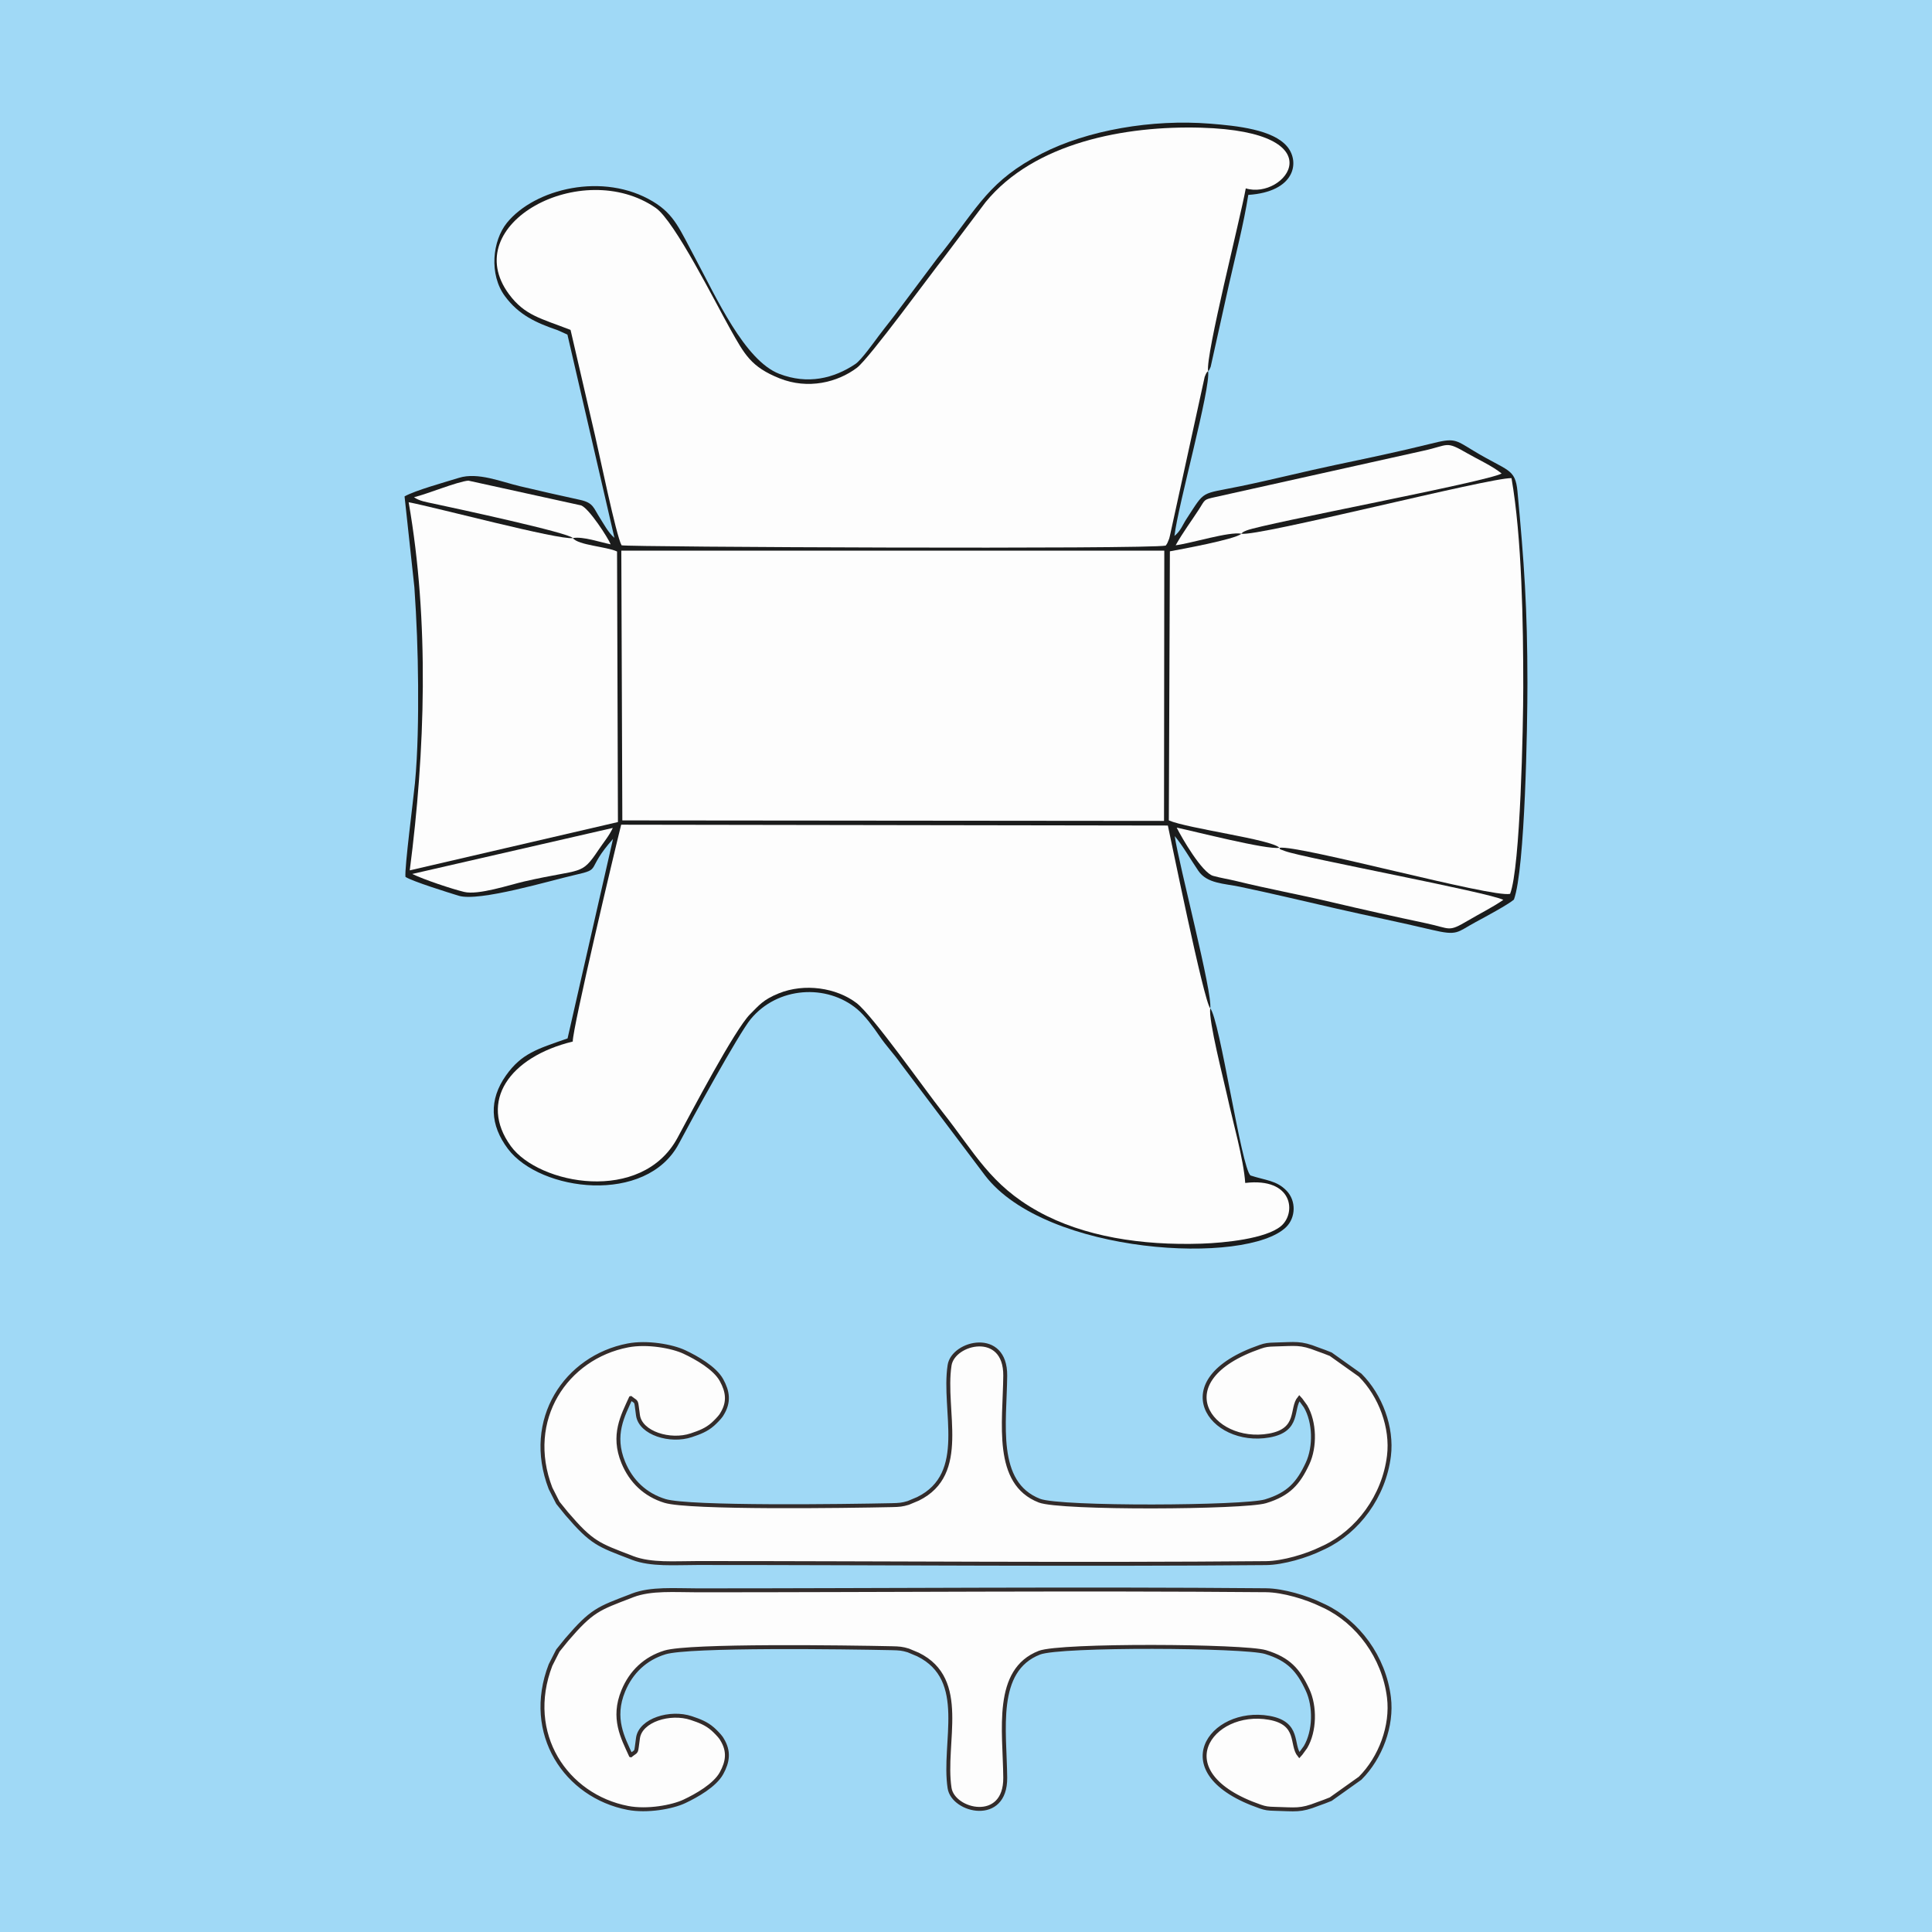 <?xml version="1.0" encoding="UTF-8"?>
<!DOCTYPE svg PUBLIC "-//W3C//DTD SVG 1.1//EN" "http://www.w3.org/Graphics/SVG/1.1/DTD/svg11.dtd">
<!-- Creator: CorelDRAW 2019 (64-Bit) -->
<svg xmlns="http://www.w3.org/2000/svg" xml:space="preserve" width="3.413in" height="3.413in" version="1.1" style="shape-rendering:geometricPrecision; text-rendering:geometricPrecision; image-rendering:optimizeQuality; fill-rule:evenodd; clip-rule:evenodd"
viewBox="0 0 3413.33 3413.33"
 xmlns:xlink="http://www.w3.org/1999/xlink">
 <defs>
  <style type="text/css">
   <![CDATA[
    .str0 {stroke:#332C2B;stroke-width:6.94;stroke-miterlimit:2.613}
    .fil0 {fill:#A0D9F6}
    .fil1 {fill:#1B1C1C}
    .fil2 {fill:#FDFDFD}
   ]]>
  </style>
 </defs>
 <g id="Layer_x0020_1">
  <rect class="fil0" x="-0" y="-0" width="3413.33" height="3413.33"/>
  <g id="_2848385897808">
   <path class="fil1" d="M2138.14 1781.38c4.67,-26.35 -55.48,-253.82 -62.7,-304.2 14.74,17.59 26.82,39.52 41.76,61.39 15.45,22.61 45.18,22.19 73.57,28.13 55.39,11.6 113.5,25.5 170.45,38.55 56.21,12.88 111.77,24.04 167.63,37.31 47.47,11.28 44.5,4.66 78.5,-13.63 16.63,-8.95 56.36,-30.3 67.35,-39.58 19.78,-54.44 23.92,-309.11 23.86,-382.68 -0.1,-132.58 -5.72,-211.92 -17.61,-338.61 -3.85,-41.09 -17.09,-34.99 -77.67,-71.68 -33.52,-20.31 -33.38,-22.92 -76.33,-12.23 -55.43,13.8 -111.9,25.56 -167.24,37.21 -55.57,11.7 -112,26.05 -167.44,37.5 -73.26,15.13 -61.93,5.85 -96.11,58.03 -6.68,10.19 -10.06,21.08 -21.22,29.99 6.2,-54.15 64.35,-261.32 59.46,-291.26 1.19,-1.32 1.5,-0.15 4.56,-7.7l32.03 -144.19c11.57,-51.16 26.26,-107.68 34.4,-159.41 81.98,-5.31 91.69,-57.36 69,-85.06 -24.92,-30.41 -88.8,-36.96 -136.5,-40.77 -102.54,-8.19 -216.33,11.35 -297.35,52.83 -92.33,47.27 -112.31,93.39 -176.02,174.43 -4.92,6.25 -5.26,6.16 -8.73,10.92l-65.82 87.8c-12.86,17.75 -24.61,31.71 -37.62,49.08 -8.72,11.65 -30.74,42.56 -40.98,49.44 -38.14,25.67 -84.47,36.84 -134.67,17.46 -61.3,-23.67 -111.71,-135.95 -147.51,-202.58 -28.65,-53.33 -37.43,-78.85 -75.51,-101.8 -87.43,-52.69 -208.87,-22.89 -257.94,37.42 -25.93,31.88 -31.94,91.58 -3.63,129.81 24.54,33.17 54.74,46.94 93.14,60.07l17.24 7.76 83.07 359.13c-10.92,-9.13 -18.88,-24.67 -25.85,-35.48 -11.47,-17.8 -11.17,-26.5 -35.28,-31.73 -35.73,-7.76 -70.65,-15.7 -106.24,-24.13 -32.54,-7.7 -73.91,-25.11 -107.17,-14.76 -24.27,7.55 -77.7,22.26 -96.27,32.84l17.34 160.35c4,57.43 6.2,114.63 6.59,173.24 0.38,55.5 -0.41,119.07 -5.59,173.13 -2.72,28.43 -18.57,150 -16.74,165.48 11.96,7.93 76.94,28.04 93.93,33.3 36.15,11.19 162.05,-26.89 205.89,-36.81 48.48,-10.97 17.22,-7.59 66.9,-63.59l-80.33 352.5c-53.87,18.72 -81.17,26.52 -108.71,65.29 -30.72,43.26 -28.26,87.96 3.42,129.93 56.96,75.46 244.52,99.46 302.08,-9.6 21.95,-41.59 105.58,-194.06 126.71,-219.69 47.5,-57.6 134.4,-62.74 188.24,-17.61 13.82,11.58 28.28,31.34 39.26,47.4 12.49,18.25 25.58,31.58 37.72,48.92l148.9 197.54c107.75,140.44 462.99,158.96 532.02,91 16.7,-16.43 18.19,-46.06 0.46,-64.31 -17.63,-18.17 -37.28,-18.07 -63.43,-26.72 -16.16,-11.75 -54.52,-277.14 -71.3,-295.37z"/>
   <path class="fil2" d="M2134.4 655.62c-4.72,-27.9 57.25,-270.78 66.55,-322.81 69.07,21.07 163.06,-100.13 -78.61,-107.2 -134.76,-3.94 -295.2,26.49 -381.05,131.52l-74.38 98.77c-21.73,27.11 -130.98,177.17 -152.89,193.79 -34.13,25.89 -86.5,38.89 -136.85,18.71 -50.5,-20.23 -61.67,-42.13 -86.85,-86.8 -26.09,-46.27 -98.28,-191.06 -131.82,-214.27 -130.25,-90.13 -351.44,28.31 -259.07,152.71 27.76,37.39 56.18,42.47 108.58,62.82l43.3 186.83c7.54,32.1 37.25,176.81 46.82,193.71 9.38,3.16 931.72,7.24 961.4,0.49 1.94,-2.77 2.33,-2.82 4.53,-8.37 2.59,-6.54 0.91,-1.52 2.93,-9.24l61.31 -280.31c3.57,-9 3.86,-8.05 6.11,-10.35z"/>
   <path class="fil2" d="M2138.14 1781.38c-11.35,-11.71 -71.44,-308.61 -74.85,-322.88l-965.83 -1.48c-11.44,45.22 -85.88,359.36 -85.56,383.11 -111.96,27.24 -166.65,105.91 -109.39,184.78 49.25,67.82 231.09,102.83 294.53,-14.79 24.81,-45.99 101.06,-191.28 128.25,-218.37 15.9,-15.84 22.93,-25.5 50.34,-36.65 45.72,-18.59 102.06,-10.11 137.74,17.08 27.78,21.16 121.26,153.78 151.13,191.58 58.36,73.86 85.2,129.71 169.65,176.51 80.59,44.66 182.88,60.37 288.24,56.94 42.09,-1.37 113.86,-8.81 140.59,-30.87 27.49,-22.69 22.04,-86.46 -63.01,-76.39 -2.7,-41.59 -22.39,-110.06 -31.9,-154.05 -6.08,-28.17 -33.18,-132.65 -29.95,-154.53z"/>
   <polygon class="fil2" points="1099.49,1449.44 2056.52,1450.31 2057.01,972.82 1097.7,972.87 "/>
   <path class="fil2" d="M2193.19 942.96c-10.22,10 -111.63,28.32 -126.32,31.08l-1.86 475.38c33.21,14.48 182.66,33.68 195.27,48.39 33.68,-5.56 376.28,88.78 407.67,81.39 18.23,-46.81 23.21,-298.19 23.24,-364.66 0.05,-113.01 -2.42,-264.52 -20.78,-369.82 -39.04,-1.05 -447.15,103.52 -477.22,98.23z"/>
   <path class="fil2" d="M1012.11 950.63c-25.33,3.65 -244.09,-54.69 -290.14,-63.3 36.87,211.02 29.19,440.28 1.96,650.37l367.79 -85.35 -1.56 -477.99c-18.41,-8.76 -68.81,-11.01 -78.05,-23.73z"/>
   <path class="fil2" d="M2260.28 1497.81c-21.85,3.92 -150.26,-29.15 -181.38,-35.65 8.88,17.89 44.74,79.77 64.43,85.27 13.43,3.75 27.95,5.95 41.65,9.32 55.36,13.62 110.94,23.75 167.62,37.13 56.32,13.3 111.23,25.48 167.5,37.41 43.44,9.22 37.76,16.17 73.3,-4.79 21.95,-12.95 42.39,-22.9 62.57,-36.63 -23,-12.83 -354.06,-74.46 -385.26,-86.1 -16.45,-6.14 -6.07,-1.71 -10.44,-5.96z"/>
   <path class="fil2" d="M2193.19 942.96c1.76,-1.87 1.7,-2.89 9.38,-5.85 33.28,-12.83 425.56,-86.1 450.39,-100.55 -15.79,-13.05 -43.25,-25.58 -61.35,-36.07 -38.48,-22.3 -31.22,-14.03 -77.17,-4.09l-367.14 81.72c-21.35,4.74 -17.69,4.13 -28.84,21.43 -13.78,21.38 -28.44,40.69 -41.39,63.83 28.55,-3.72 94.52,-24.62 116.12,-20.42z"/>
   <path class="fil2" d="M728.32 1544.05c21.38,10.31 69.89,26.45 91.66,31.73 25.07,6.07 80.67,-12.6 106.13,-18.45 104.2,-23.94 99.93,-8.96 131.78,-56.48 8.4,-12.54 18.5,-24.39 24.77,-38.12l-354.34 81.32z"/>
   <path class="fil2" d="M1012.11 950.63c17.73,-3.33 49.3,7.65 66.78,11.07 -4.22,-10.76 -38.14,-63.73 -52.34,-68.82l-199.09 -43.73c-19.11,1.58 -72.56,23.67 -96.03,29.3 9.17,6.7 22.55,8.76 34,11.2 41.6,8.87 239.26,51.47 246.68,60.99z"/>
  </g>
  <g id="_2848385959920">
   <path class="fil2 str0" d="M1114.4 3101.04c-13.81,-30.56 -33.39,-65.04 -13.13,-113.94 13.63,-32.9 38.57,-57.05 73.6,-67.74 42.93,-13.09 320.33,-9.13 400.43,-7.43 14.12,0.3 18.84,0.79 29.39,3.96l17.14 7.18c89.99,44.33 43.49,155.65 55.82,235.96 6.32,41.18 99.08,63.06 98.33,-18.38 -0.77,-83.7 -19.7,-189.68 60.42,-220.8 37.25,-14.46 362.22,-12.42 399.42,-1.11 41.35,12.56 58.1,32.18 74.27,66.8 13.63,29.19 12.91,73.03 -3.6,101.02l-8.28 11.4c-0.69,0.87 -1.69,2.11 -2.62,3.09 -15.15,-18.28 1.2,-56.41 -53.14,-66.1 -102.88,-18.35 -187.6,97.54 -15.83,156.77 8.99,3.1 13.62,3.74 25.58,4.02 37.04,0.86 44.68,3.84 76,-8.54l11.81 -4.27c1.32,-0.48 9.24,-3.5 11.01,-4.32l51.97 -36.98c36.22,-36.21 57.11,-92.67 50.93,-142.74 -8.84,-71.58 -55.15,-133.18 -113.94,-161.21 -0.85,-0.41 -1.92,-0.84 -2.77,-1.25 -0.85,-0.41 -1.89,-0.87 -2.74,-1.29 -26,-12.79 -67.84,-25.36 -97.74,-25.62 -329.28,-2.87 -673.19,0.17 -1004.2,0.17 -40.88,0 -82.05,-3.61 -114.87,8.9 -0.88,0.33 -1.9,0.79 -2.79,1.13 -57.98,22.24 -68.91,24.99 -113.81,77.28l-15.38 19.02c-0.42,0.75 -0.92,1.81 -1.34,2.58 -0.42,0.78 -0.93,1.83 -1.35,2.62l-10.37 20.45c-46.77,121.55 27.61,231.47 136.66,252.44 34.04,6.55 78.37,-1.43 99.85,-11.56 21.58,-10.17 53.85,-28.34 65.61,-49.8 10.87,-19.84 14.09,-38.42 0.73,-59.93 -0.42,-0.68 -1.03,-1.69 -1.46,-2.34 -2.96,-4.35 -10.61,-12.05 -14.63,-15.6 -11.42,-10.09 -23.61,-14.61 -38.03,-19.44 -37.22,-12.5 -89.72,3.52 -94.21,35.25 -4.15,29.32 -0.89,20.86 -12.7,30.37z"/>
   <path class="fil2 str0" d="M1114.4 2470.09c-13.81,30.56 -33.39,65.04 -13.13,113.94 13.63,32.9 38.57,57.05 73.6,67.74 42.93,13.09 320.33,9.13 400.43,7.43 14.12,-0.3 18.84,-0.79 29.39,-3.96l17.14 -7.18c89.99,-44.33 43.49,-155.65 55.82,-235.96 6.32,-41.18 99.08,-63.06 98.33,18.38 -0.77,83.7 -19.7,189.68 60.42,220.8 37.25,14.46 362.22,12.42 399.42,1.11 41.35,-12.56 58.1,-32.18 74.27,-66.8 13.63,-29.19 12.91,-73.03 -3.6,-101.02l-8.28 -11.4c-0.69,-0.87 -1.69,-2.11 -2.62,-3.09 -15.15,18.28 1.2,56.41 -53.14,66.1 -102.88,18.35 -187.6,-97.54 -15.83,-156.77 8.99,-3.1 13.62,-3.74 25.58,-4.02 37.04,-0.86 44.68,-3.84 76,8.54l11.81 4.27c1.32,0.48 9.24,3.5 11.01,4.32l51.97 36.98c36.22,36.21 57.11,92.67 50.93,142.74 -8.84,71.58 -55.15,133.18 -113.94,161.21 -0.85,0.41 -1.92,0.84 -2.77,1.25 -0.85,0.41 -1.89,0.87 -2.74,1.29 -26,12.79 -67.84,25.36 -97.74,25.62 -329.28,2.87 -673.19,-0.17 -1004.2,-0.17 -40.88,0 -82.05,3.61 -114.87,-8.9 -0.88,-0.33 -1.9,-0.79 -2.79,-1.13 -57.98,-22.24 -68.91,-24.99 -113.81,-77.28l-15.38 -19.02c-0.42,-0.75 -0.92,-1.81 -1.34,-2.58 -0.42,-0.78 -0.93,-1.83 -1.35,-2.62l-10.37 -20.45c-46.77,-121.55 27.61,-231.47 136.66,-252.44 34.04,-6.55 78.37,1.43 99.85,11.56 21.58,10.17 53.85,28.34 65.61,49.8 10.87,19.84 14.09,38.42 0.73,59.93 -0.42,0.68 -1.03,1.69 -1.46,2.34 -2.96,4.35 -10.61,12.05 -14.63,15.6 -11.42,10.09 -23.61,14.61 -38.03,19.44 -37.22,12.5 -89.72,-3.52 -94.21,-35.25 -4.15,-29.32 -0.89,-20.86 -12.7,-30.37z"/>
  </g>
 </g>
</svg>
